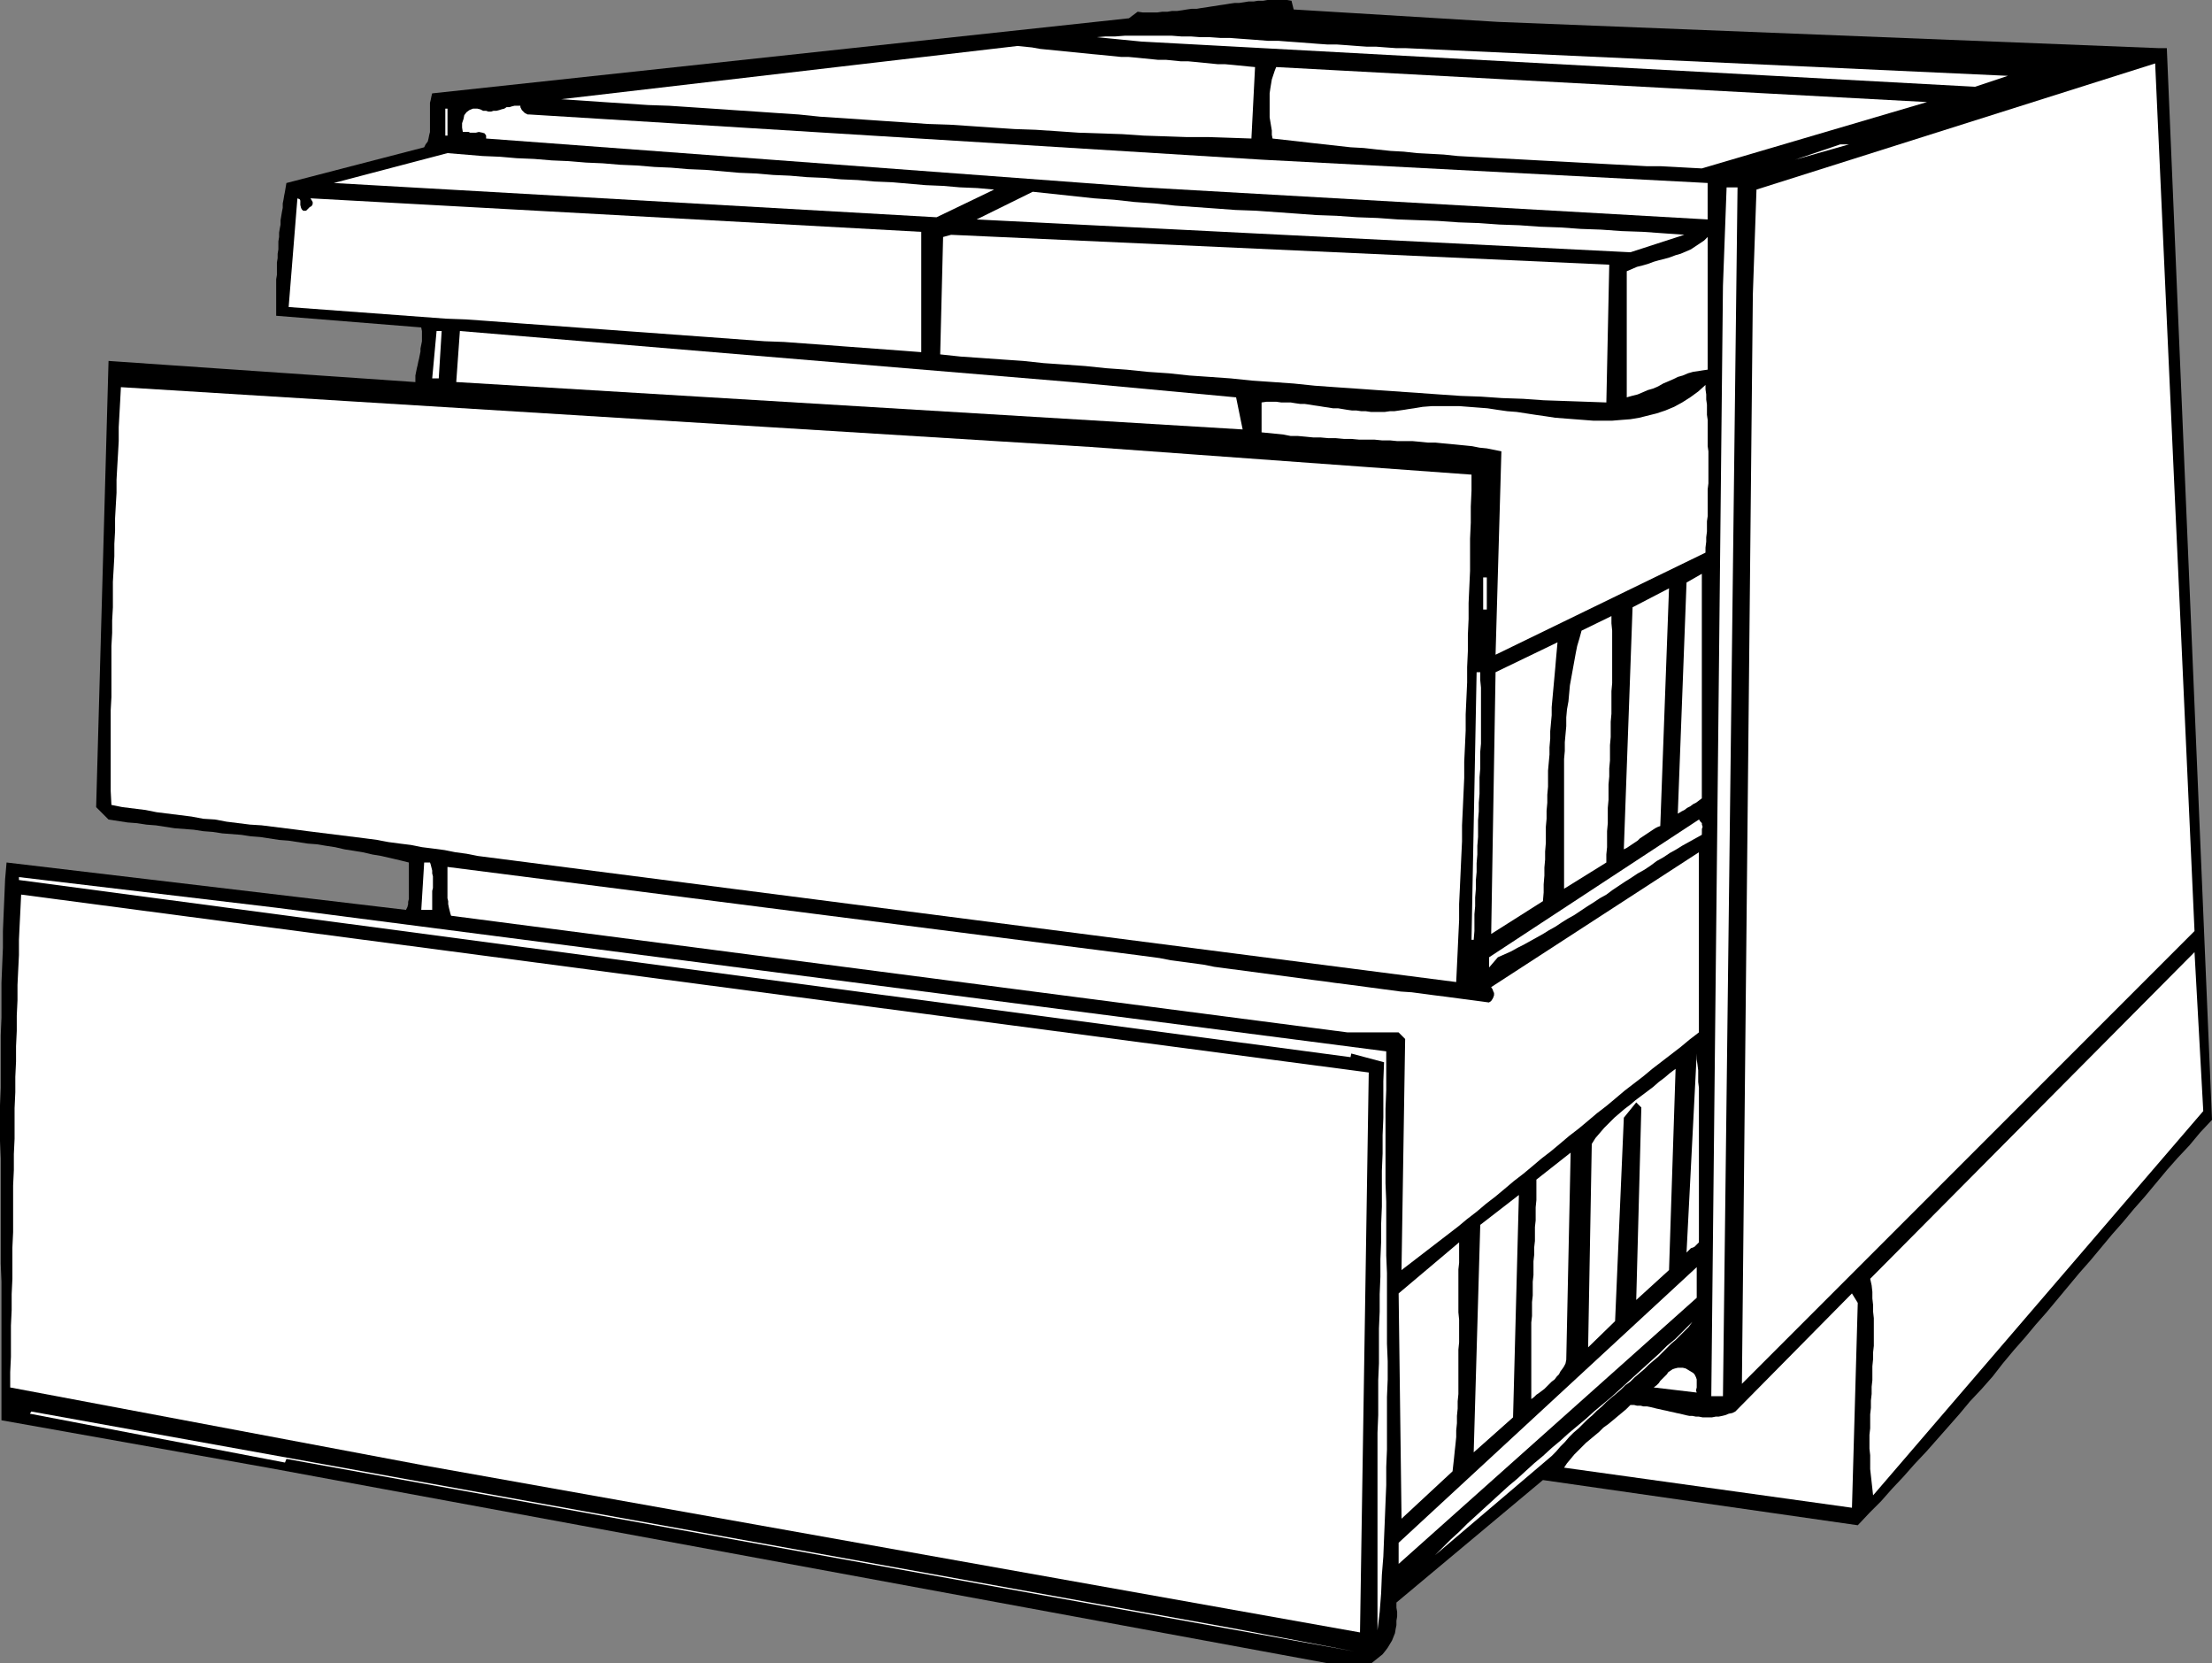 <?xml version="1.0" encoding="UTF-8" standalone="no"?>
<svg
   version="1.0"
   width="129.766mm"
   height="97.535mm"
   id="svg40"
   sodipodi:docname="Cabinet 23.wmf"
   xmlns:inkscape="http://www.inkscape.org/namespaces/inkscape"
   xmlns:sodipodi="http://sodipodi.sourceforge.net/DTD/sodipodi-0.dtd"
   xmlns="http://www.w3.org/2000/svg"
   xmlns:svg="http://www.w3.org/2000/svg">
  <rect width="100%" height="100%" fill="#808080" stroke="none"/>
  <sodipodi:namedview
     id="namedview40"
     pagecolor="#ffffff"
     bordercolor="#000000"
     borderopacity="0.25"
     inkscape:showpageshadow="2"
     inkscape:pageopacity="0.0"
     inkscape:pagecheckerboard="0"
     inkscape:deskcolor="#d1d1d1"
     inkscape:document-units="mm" />
  <defs
     id="defs1">
    <pattern
       id="WMFhbasepattern"
       patternUnits="userSpaceOnUse"
       width="6"
       height="6"
       x="0"
       y="0" />
  </defs>
  <path
     style="fill:#000000;fill-opacity:1;fill-rule:evenodd;stroke:none"
     d="m 286.84,2.101 45.248,2.747 146.409,5.818 h 1.939 l 10.019,237.57 -2.586,2.747 -2.424,2.909 -2.586,2.747 -2.424,2.747 -2.424,2.909 -2.424,2.909 -2.424,2.747 -2.424,2.909 -2.424,2.747 -2.424,2.909 -2.424,2.909 -2.424,2.747 -2.424,2.909 -2.424,2.909 -2.424,2.909 -2.424,2.747 -2.424,2.909 -2.424,2.747 -2.424,2.909 -2.262,2.909 -2.424,2.747 -2.586,2.747 -2.424,2.909 -2.424,2.747 -2.424,2.747 -2.424,2.747 -2.586,2.747 -2.424,2.747 -2.586,2.747 -2.424,2.747 -2.586,2.586 -2.586,2.747 -69.811,-10.02 -32.482,27.151 v 1.131 l 0.162,0.97 v 0.97 l -0.162,0.97 v 0.97 l -0.162,0.808 -0.162,0.97 -0.323,0.808 -0.323,0.808 -0.485,0.808 -0.485,0.808 -0.485,0.646 -0.646,0.808 -0.808,0.646 -0.808,0.646 -0.808,0.646 H 294.112 L 59.307,325.325 0.323,314.82 v -3.879 -3.717 -3.879 -3.879 -3.717 -4.04 -3.717 -3.879 l -0.162,-4.04 v -3.879 -3.879 -3.879 -3.879 -3.879 -3.879 L 0,252.923 v -4.04 -3.879 l 0.162,-3.879 v -3.879 -3.879 -3.879 l 0.162,-3.879 v -3.879 -3.879 l 0.162,-3.879 0.162,-3.879 v -3.717 l 0.162,-3.879 0.162,-3.717 0.162,-3.879 0.323,-3.717 88.557,10.505 0.323,-0.646 0.162,-0.646 v -0.485 l 0.162,-0.646 v -0.808 -0.646 -0.646 -0.646 -0.646 -0.808 -0.646 -0.646 -0.646 -0.646 -0.646 -0.646 l -1.939,-0.485 -2.101,-0.485 -2.101,-0.485 -1.939,-0.323 -2.101,-0.485 -1.939,-0.323 -2.101,-0.323 -2.101,-0.485 -2.101,-0.323 -1.939,-0.323 -2.101,-0.162 -2.101,-0.323 -2.101,-0.323 -2.101,-0.162 -2.101,-0.323 -2.101,-0.323 -2.101,-0.162 -2.101,-0.323 -2.101,-0.162 -2.101,-0.162 -2.101,-0.323 -2.101,-0.162 -2.101,-0.323 -2.101,-0.162 -2.101,-0.162 -2.101,-0.323 -2.101,-0.323 -2.101,-0.162 -2.101,-0.323 -2.101,-0.162 -2.101,-0.323 -2.101,-0.323 -2.747,-2.747 2.747,-98.907 68.034,4.687 v -0.808 -0.646 l 0.162,-0.808 0.162,-0.808 0.162,-0.646 0.162,-0.808 0.162,-0.646 0.162,-0.808 0.162,-0.808 v -0.646 l 0.162,-0.808 0.162,-0.808 v -0.646 -0.808 -0.808 l -0.162,-0.808 -32.158,-2.586 v -0.808 -0.97 -0.808 -0.97 -0.808 -0.97 -0.97 -0.97 -0.808 l 0.162,-0.97 v -0.97 -0.97 -0.808 l 0.162,-0.97 v -0.97 l 0.162,-0.97 v -0.808 -0.97 l 0.162,-0.97 v -0.97 l 0.162,-0.97 0.162,-0.808 v -0.97 l 0.162,-0.97 0.162,-0.97 0.162,-0.808 v -0.97 l 0.162,-0.808 0.162,-0.97 0.162,-0.808 0.162,-0.97 0.162,-0.97 30.542,-7.919 0.323,-0.646 0.485,-0.646 0.162,-0.646 0.162,-0.808 0.162,-0.646 v -0.808 -0.808 -0.808 -0.808 -0.808 -0.808 -0.808 -0.808 l 0.162,-0.646 0.162,-0.808 0.162,-0.646 154.489,-16.646 1.939,-1.455 1.131,0.162 h 1.131 1.131 0.97 l 1.131,-0.162 h 1.131 l 0.97,-0.162 h 1.131 l 1.131,-0.162 0.97,-0.162 1.131,-0.162 h 1.131 l 0.97,-0.162 1.131,-0.162 0.97,-0.162 1.131,-0.162 0.97,-0.162 1.131,-0.162 0.97,-0.162 1.131,-0.162 h 0.97 l 1.131,-0.162 0.97,-0.162 h 1.131 l 0.97,-0.162 h 1.131 L 281.022,0 h 1.131 0.97 1.131 1.131 l 0.97,0.162 z"
     id="path1" />
  <path
     style="fill:#ffffff;fill-opacity:1;fill-rule:evenodd;stroke:none"
     d="m 445.207,16.808 -7.272,2.424 -184.87,-10.02 -9.858,-0.97 1.939,-0.162 h 2.101 l 2.101,-0.162 h 2.101 2.101 2.101 2.101 2.101 l 2.101,0.162 h 2.101 l 2.101,0.162 h 2.101 l 2.262,0.162 h 2.101 l 2.101,0.162 2.262,0.162 2.101,0.162 2.101,0.162 h 2.262 l 2.101,0.162 2.262,0.162 2.101,0.162 2.101,0.162 2.262,0.162 h 2.101 l 2.262,0.162 2.101,0.162 2.262,0.162 h 2.101 l 2.101,0.162 2.262,0.162 h 2.101 z"
     id="path2" />
  <path
     style="fill:#ffffff;fill-opacity:1;fill-rule:evenodd;stroke:none"
     d="m 278.275,14.868 -0.808,15.838 -4.686,-0.162 -4.848,-0.162 h -4.848 l -4.686,-0.162 -4.848,-0.162 -4.686,-0.323 -4.848,-0.162 -4.848,-0.162 -4.686,-0.323 -4.848,-0.323 -4.686,-0.162 -4.848,-0.323 -4.686,-0.323 -4.848,-0.323 -4.848,-0.162 -4.686,-0.323 -4.848,-0.323 -4.686,-0.323 -4.848,-0.323 -4.848,-0.323 -4.686,-0.485 -4.848,-0.323 -4.686,-0.323 -4.848,-0.323 -4.686,-0.323 -4.848,-0.323 -4.848,-0.323 -4.686,-0.162 -4.848,-0.323 -4.848,-0.323 -4.686,-0.323 -4.848,-0.323 101.161,-11.798 1.616,0.162 1.616,0.162 1.778,0.323 1.616,0.162 1.616,0.162 1.616,0.162 1.616,0.162 1.616,0.162 1.616,0.162 1.616,0.162 1.778,0.162 1.616,0.162 1.616,0.162 1.616,0.162 h 1.616 l 1.778,0.162 1.616,0.162 1.616,0.162 1.616,0.162 h 1.778 l 1.616,0.162 1.616,0.162 h 1.616 l 1.778,0.162 1.616,0.162 1.616,0.162 1.616,0.162 h 1.616 l 1.778,0.162 1.616,0.162 1.616,0.162 z"
     id="path3" />
  <path
     style="fill:#ffffff;fill-opacity:1;fill-rule:evenodd;stroke:none"
     d="m 386.224,306.739 2.424,-241.448 0.808,-23.272 88.395,-27.959 8.726,192.318 z"
     id="path4" />
  <path
     style="fill:#ffffff;fill-opacity:1;fill-rule:evenodd;stroke:none"
     d="m 377.336,37.332 -3.07,-0.162 -2.909,-0.162 -3.07,-0.162 h -3.07 l -2.909,-0.162 -3.07,-0.162 -3.07,-0.162 -2.909,-0.162 -3.07,-0.162 -2.909,-0.162 -3.07,-0.162 -3.07,-0.162 -2.909,-0.162 -3.07,-0.162 -3.07,-0.162 -2.909,-0.162 -3.07,-0.162 -2.909,-0.162 -3.07,-0.323 -2.909,-0.162 -3.07,-0.162 -2.909,-0.323 -2.909,-0.162 -3.07,-0.323 -2.909,-0.323 -2.909,-0.162 -2.909,-0.323 -2.909,-0.323 -2.909,-0.323 -2.747,-0.323 -2.909,-0.323 -2.909,-0.323 -0.162,-0.808 v -0.97 l -0.162,-0.97 -0.162,-0.97 -0.162,-0.97 V 25.05 23.919 22.787 21.818 20.686 l 0.162,-1.131 0.162,-0.97 0.162,-0.97 0.323,-0.97 0.323,-0.97 0.323,-0.808 144.309,7.757 z"
     id="path5" />
  <path
     style="fill:#ffffff;fill-opacity:1;fill-rule:evenodd;stroke:none"
     d="m 115.382,23.434 v 0.323 l 0.162,0.323 0.162,0.323 0.323,0.323 0.323,0.323 0.323,0.162 0.323,0.162 h 0.323 l 162.408,10.02 98.899,5.172 v 8.081 l -125.078,-7.111 -145.763,-10.828 v -0.646 l -0.323,-0.485 -0.485,-0.162 -0.808,-0.162 -0.646,0.162 h -0.646 -0.646 l -0.323,-0.162 h -1.293 l -0.162,-0.97 V 27.312 l 0.323,-0.97 0.162,-0.808 0.485,-0.646 0.646,-0.485 0.808,-0.323 h 0.97 l 0.646,0.162 0.646,0.323 h 0.646 l 0.485,0.162 h 0.646 l 0.485,-0.162 h 0.646 l 0.646,-0.162 0.485,-0.162 0.646,-0.162 0.485,-0.323 h 0.646 l 0.485,-0.162 0.646,-0.162 h 0.646 z"
     id="path6" />
  <path
     style="fill:#ffffff;fill-opacity:1;fill-rule:evenodd;stroke:none"
     d="m 98.737,24.08 h 0.485 v 5.98 h -0.485 z"
     id="path7" />
  <path
     style="fill:#ffffff;fill-opacity:1;fill-rule:evenodd;stroke:none"
     d="m 398.02,35.393 10.019,-3.394 h 1.939 z"
     id="path8" />
  <path
     style="fill:#ffffff;fill-opacity:1;fill-rule:evenodd;stroke:none"
     d="M 220.422,42.019 207.656,48.16 74.013,40.565 l 25.21,-6.626 3.878,0.323 3.878,0.323 3.878,0.162 3.717,0.323 3.878,0.162 3.878,0.323 3.717,0.162 3.878,0.323 3.717,0.162 3.878,0.323 3.717,0.162 3.878,0.323 3.717,0.162 3.717,0.323 3.878,0.162 3.717,0.323 3.717,0.323 3.878,0.162 3.717,0.323 3.717,0.162 3.717,0.323 3.878,0.162 3.717,0.323 3.717,0.162 3.717,0.323 3.878,0.162 3.717,0.323 3.717,0.323 3.878,0.162 3.717,0.323 3.878,0.162 z"
     id="path9" />
  <path
     style="fill:#ffffff;fill-opacity:1;fill-rule:evenodd;stroke:none"
     d="m 382.022,309.487 h -2.586 l 2.586,-246.135 0.808,-21.818 h 2.424 z"
     id="path10" />
  <path
     style="fill:#ffffff;fill-opacity:1;fill-rule:evenodd;stroke:none"
     d="m 373.457,52.039 -11.958,3.879 -144.955,-7.273 12.443,-6.141 4.525,0.485 4.525,0.485 4.525,0.485 4.525,0.323 4.363,0.485 4.525,0.323 4.525,0.485 4.525,0.323 4.525,0.323 4.363,0.323 4.525,0.162 4.525,0.323 4.525,0.323 4.363,0.323 4.525,0.162 4.525,0.323 4.525,0.162 4.525,0.323 4.363,0.162 4.525,0.162 4.525,0.323 4.525,0.162 4.525,0.323 4.525,0.162 4.525,0.323 4.525,0.162 4.525,0.323 4.525,0.162 4.525,0.323 4.686,0.162 4.525,0.323 z"
     id="path11" />
  <path
     style="fill:#ffffff;fill-opacity:1;fill-rule:evenodd;stroke:none"
     d="m 67.872,46.706 0.323,-0.323 0.162,-0.162 0.323,-0.323 0.323,-0.162 0.162,-0.162 0.162,-0.323 V 45.09 44.767 l -0.485,-0.808 135.421,7.434 v 26.666 l -4.202,-0.323 -4.363,-0.323 -4.363,-0.323 -4.363,-0.323 -4.202,-0.323 -4.525,-0.323 -4.363,-0.323 -4.363,-0.162 -4.363,-0.323 -4.363,-0.323 -4.363,-0.323 -4.525,-0.323 -4.363,-0.323 -4.363,-0.323 -4.525,-0.323 -4.363,-0.323 -4.525,-0.323 -4.363,-0.323 -4.363,-0.323 -4.525,-0.323 -4.363,-0.323 -4.363,-0.323 -4.525,-0.323 -4.363,-0.162 -4.363,-0.323 -4.363,-0.323 -4.363,-0.323 -4.363,-0.323 -4.363,-0.323 -4.363,-0.323 -4.363,-0.323 -4.363,-0.323 1.939,-24.08 0.485,0.162 0.162,0.323 v 0.485 0.485 l 0.162,0.646 0.162,0.323 0.323,0.323 z"
     id="path12" />
  <path
     style="fill:#ffffff;fill-opacity:1;fill-rule:evenodd;stroke:none"
     d="m 356.166,89.21 -4.525,-0.162 -4.686,-0.162 -4.686,-0.162 -4.525,-0.323 -4.686,-0.162 -4.686,-0.323 -4.525,-0.162 -4.686,-0.323 -4.525,-0.323 -4.686,-0.323 -4.686,-0.323 -4.525,-0.323 -4.686,-0.323 -4.525,-0.323 -4.686,-0.485 -4.525,-0.323 -4.686,-0.323 -4.686,-0.485 -4.525,-0.323 -4.686,-0.323 -4.525,-0.485 -4.686,-0.323 -4.686,-0.485 -4.525,-0.323 -4.686,-0.485 -4.525,-0.323 -4.686,-0.323 -4.525,-0.485 -4.686,-0.323 -4.525,-0.323 -4.686,-0.323 -4.525,-0.485 0.646,-26.02 1.778,-0.485 145.925,6.626 z"
     id="path13" />
  <path
     style="fill:#ffffff;fill-opacity:1;fill-rule:evenodd;stroke:none"
     d="m 378.628,81.937 -1.131,0.162 -0.97,0.162 -1.131,0.162 -1.131,0.323 -1.131,0.485 -1.131,0.323 -0.97,0.485 -1.131,0.485 -1.131,0.485 -1.131,0.646 -1.131,0.485 -1.131,0.323 -1.131,0.485 -1.131,0.485 -1.293,0.323 -1.131,0.323 V 60.12 l 1.131,-0.485 1.131,-0.485 1.293,-0.323 1.131,-0.323 1.293,-0.485 1.131,-0.323 1.293,-0.323 1.131,-0.323 1.293,-0.485 1.131,-0.323 1.131,-0.485 1.131,-0.485 0.97,-0.646 0.97,-0.646 0.97,-0.646 0.808,-0.808 z"
     id="path14" />
  <path
     style="fill:#ffffff;fill-opacity:1;fill-rule:evenodd;stroke:none"
     d="m 97.283,83.877 h -1.454 l 0.97,-10.505 h 1.131 z"
     id="path15" />
  <path
     style="fill:#ffffff;fill-opacity:1;fill-rule:evenodd;stroke:none"
     d="m 274.073,88.079 1.454,7.111 -174.366,-10.505 0.808,-11.313 135.582,11.313 z"
     id="path16" />
  <path
     style="fill:#ffffff;fill-opacity:1;fill-rule:evenodd;stroke:none"
     d="m 378.144,122.502 -46.541,22.626 1.293,-45.09 -1.616,-0.323 -1.616,-0.323 -1.616,-0.162 -1.616,-0.323 -1.616,-0.162 -1.616,-0.162 -1.616,-0.162 -1.778,-0.162 -1.616,-0.162 h -1.616 l -1.616,-0.162 -1.778,-0.162 h -1.616 -1.778 l -1.616,-0.162 h -1.778 l -1.616,-0.162 h -1.778 -1.616 l -1.778,-0.162 h -1.616 l -1.778,-0.162 h -1.616 l -1.778,-0.162 h -1.616 l -1.616,-0.162 -1.778,-0.162 h -1.616 l -1.616,-0.323 -1.616,-0.162 -1.616,-0.162 -1.616,-0.162 v -6.626 l 1.131,-0.162 h 0.97 1.131 l 1.131,0.162 h 0.97 1.131 l 0.97,0.162 1.131,0.162 h 0.97 l 1.131,0.162 0.97,0.162 1.131,0.162 0.97,0.162 1.131,0.162 0.97,0.162 h 1.131 l 0.97,0.162 0.97,0.162 1.131,0.162 h 0.97 l 1.131,0.162 h 0.97 l 1.131,0.162 h 0.97 1.131 0.97 l 1.131,-0.162 h 0.97 l 1.131,-0.162 1.131,-0.162 0.97,-0.162 1.131,-0.162 1.939,-0.323 2.101,-0.162 h 1.939 2.101 1.939 l 2.101,0.162 2.101,0.162 2.101,0.162 2.101,0.323 2.262,0.323 2.101,0.162 2.101,0.323 2.101,0.323 2.262,0.323 2.101,0.323 2.101,0.162 2.101,0.162 2.101,0.162 2.101,0.162 h 2.101 2.101 l 1.939,-0.162 2.101,-0.162 1.939,-0.323 1.939,-0.485 1.939,-0.485 1.939,-0.646 1.939,-0.808 1.778,-0.97 1.778,-1.131 1.778,-1.293 1.616,-1.455 v 0.97 l 0.162,1.131 v 1.131 l 0.162,1.131 v 1.131 1.131 l 0.162,1.131 v 1.131 1.131 1.131 1.293 1.131 l 0.162,1.131 v 1.131 1.293 1.131 1.293 1.131 1.131 l -0.162,1.293 v 1.131 1.293 1.131 1.131 1.293 l -0.162,1.131 v 1.131 1.131 l -0.162,1.293 v 0.97 l -0.162,1.293 z"
     id="path17" />
  <path
     style="fill:#ffffff;fill-opacity:1;fill-rule:evenodd;stroke:none"
     d="m 326.27,105.209 v 3.555 l -0.162,3.555 v 3.555 l -0.162,3.555 v 3.555 3.555 l -0.162,3.555 -0.162,3.555 v 3.555 l -0.162,3.555 v 3.555 l -0.162,3.555 v 3.394 l -0.162,3.555 -0.162,3.555 v 3.555 l -0.162,3.555 -0.162,3.394 v 3.555 l -0.162,3.555 -0.162,3.555 -0.162,3.394 v 3.555 l -0.162,3.394 -0.162,3.555 -0.162,3.555 -0.162,3.394 v 3.555 l -0.162,3.394 -0.162,3.555 -0.162,3.394 -0.162,3.394 -217.029,-27.959 -2.424,-0.485 -2.424,-0.323 -2.424,-0.485 -2.424,-0.323 -2.586,-0.323 -2.424,-0.485 -2.586,-0.323 -2.424,-0.323 -2.586,-0.485 -2.424,-0.323 -2.586,-0.323 -2.586,-0.323 -2.586,-0.323 -2.586,-0.323 -2.586,-0.323 -2.424,-0.323 -2.586,-0.323 -2.586,-0.323 -2.586,-0.323 -2.586,-0.162 -2.586,-0.323 -2.586,-0.323 -2.586,-0.485 -2.586,-0.162 -2.586,-0.485 -2.586,-0.323 -2.586,-0.323 -2.586,-0.323 -2.424,-0.485 -2.586,-0.323 -2.586,-0.323 -2.424,-0.485 -0.162,-3.071 v -3.071 -2.909 -3.071 -2.909 -3.071 -2.909 l 0.162,-2.909 v -2.747 -2.909 -2.909 -2.747 l 0.162,-2.909 v -2.747 l 0.162,-2.909 v -2.747 -2.909 l 0.162,-2.747 0.162,-2.909 v -2.747 l 0.162,-2.909 v -2.747 l 0.162,-2.909 0.162,-2.747 v -2.909 l 0.162,-2.909 0.162,-2.747 0.162,-2.909 v -3.071 l 0.162,-2.909 0.162,-2.909 0.162,-3.071 214.928,13.252 z"
     id="path18" />
  <path
     style="fill:#ffffff;fill-opacity:1;fill-rule:evenodd;stroke:none"
     d="m 377.336,176.965 -0.646,0.485 -0.646,0.485 -0.646,0.323 -0.646,0.485 -0.646,0.323 -0.646,0.485 -0.646,0.323 -0.808,0.485 1.939,-51.231 3.394,-1.939 z"
     id="path19" />
  <path
     style="fill:#ffffff;fill-opacity:1;fill-rule:evenodd;stroke:none"
     d="m 328.856,127.997 h 0.808 v 7.111 h -0.808 z"
     id="path20" />
  <path
     style="fill:#ffffff;fill-opacity:1;fill-rule:evenodd;stroke:none"
     d="m 368.124,183.106 -0.485,0.162 -0.646,0.323 -0.485,0.323 -0.485,0.323 -0.485,0.323 -0.485,0.323 -0.485,0.323 -0.485,0.323 -0.485,0.323 -0.485,0.485 -0.485,0.323 -0.485,0.323 -0.485,0.323 -0.485,0.323 -0.485,0.323 -0.646,0.323 1.939,-53.655 8.08,-4.202 z"
     id="path21" />
  <path
     style="fill:#ffffff;fill-opacity:1;fill-rule:evenodd;stroke:none"
     d="m 356.166,191.187 -9.373,5.818 v -1.778 -1.616 -1.778 -1.778 -1.778 -1.778 -1.778 -1.778 -1.778 -1.939 -1.778 -1.778 -1.939 -1.778 -1.939 -1.778 l 0.162,-1.778 v -1.939 l 0.162,-1.778 0.162,-1.778 v -1.939 l 0.162,-1.778 0.323,-1.778 0.162,-1.778 0.162,-1.778 0.323,-1.778 0.323,-1.778 0.323,-1.778 0.323,-1.778 0.323,-1.616 0.485,-1.616 0.485,-1.778 6.626,-3.232 v 1.616 l 0.162,1.616 v 1.616 1.616 1.778 1.616 1.616 1.778 1.616 l -0.162,1.778 v 1.616 1.778 1.616 l -0.162,1.778 v 1.778 1.616 l -0.162,1.778 v 1.778 1.616 l -0.162,1.778 v 1.778 l -0.162,1.778 v 1.778 1.616 l -0.162,1.778 v 1.778 1.616 l -0.162,1.778 v 1.778 1.778 l -0.162,1.616 z"
     id="path22" />
  <path
     style="fill:#ffffff;fill-opacity:1;fill-rule:evenodd;stroke:none"
     d="m 342.107,199.752 -11.474,7.273 0.97,-58.019 13.736,-6.626 -0.162,1.778 -0.162,1.778 -0.162,1.939 -0.162,1.778 -0.162,1.778 -0.162,1.778 -0.162,1.778 -0.162,1.778 v 1.778 l -0.162,1.778 -0.162,1.778 v 1.616 l -0.162,1.939 v 1.616 l -0.162,1.778 -0.162,1.778 v 1.778 1.778 l -0.162,1.778 v 1.778 l -0.162,1.778 v 1.778 l -0.162,1.778 v 1.778 1.778 l -0.162,1.939 v 1.778 l -0.162,1.778 v 1.778 l -0.162,1.939 v 1.778 z"
     id="path23" />
  <path
     style="fill:#ffffff;fill-opacity:1;fill-rule:evenodd;stroke:none"
     d="m 326.755,208.318 h -0.485 l 1.131,-59.312 h 0.808 v 1.778 l 0.162,1.616 v 1.778 1.778 1.616 1.778 1.778 1.939 1.778 l -0.162,1.778 v 1.939 1.778 l -0.162,1.939 v 1.939 1.778 l -0.162,1.939 v 1.939 l -0.162,1.939 v 1.778 1.939 l -0.162,1.939 v 1.939 l -0.162,1.939 v 1.939 l -0.162,1.778 v 1.939 l -0.162,1.939 v 1.939 l -0.162,1.778 v 1.939 1.778 z"
     id="path24" />
  <path
     style="fill:#ffffff;fill-opacity:1;fill-rule:evenodd;stroke:none"
     d="m 377.336,185.046 -1.454,0.808 -1.454,0.808 -1.454,0.808 -1.293,0.808 -1.454,0.808 -1.454,0.97 -1.454,0.808 -1.293,0.97 -1.454,0.97 -1.454,0.808 -1.454,0.97 -1.293,0.808 -1.454,0.97 -1.454,0.97 -1.293,0.97 -1.454,0.808 -1.454,0.97 -1.293,0.808 -1.454,0.97 -1.454,0.97 -1.454,0.808 -1.293,0.808 -1.454,0.97 -1.454,0.808 -1.293,0.808 -1.454,0.808 -1.454,0.808 -1.454,0.808 -1.293,0.646 -1.454,0.808 -1.454,0.646 -1.454,0.646 -1.939,2.263 v -2.263 l 46.541,-30.545 0.323,0.485 0.323,0.323 v 0.323 l 0.162,0.485 -0.162,0.485 v 0.485 0.323 z"
     id="path25" />
  <path
     style="fill:#ffffff;fill-opacity:1;fill-rule:evenodd;stroke:none"
     d="m 376.689,228.843 -2.101,1.616 -1.939,1.616 -2.101,1.616 -2.101,1.616 -2.101,1.616 -1.939,1.616 -2.101,1.616 -2.101,1.616 -2.101,1.778 -1.939,1.616 -2.101,1.616 -2.101,1.778 -1.939,1.616 -2.101,1.616 -2.101,1.778 -1.939,1.616 -2.101,1.616 -2.101,1.778 -1.939,1.616 -2.101,1.616 -2.101,1.778 -1.939,1.616 -2.101,1.616 -2.101,1.778 -2.101,1.616 -1.939,1.616 -2.101,1.616 -2.101,1.616 -2.101,1.616 -2.101,1.616 -2.101,1.616 -2.101,1.616 0.808,-51.231 -1.454,-1.455 h -11.312 l -198.768,-25.858 -0.162,-0.485 -0.162,-0.646 -0.162,-0.646 -0.162,-0.808 v -0.646 l -0.162,-0.646 v -0.646 -0.646 -0.808 -0.646 -0.646 -0.808 -0.646 -0.646 -0.646 -0.808 l 153.035,19.555 2.424,0.323 2.424,0.323 2.424,0.485 2.424,0.323 2.424,0.323 2.424,0.323 2.424,0.485 2.424,0.323 2.424,0.323 2.424,0.323 2.424,0.323 2.424,0.323 2.424,0.323 2.424,0.323 2.424,0.323 2.424,0.323 2.586,0.323 2.262,0.323 2.586,0.323 2.424,0.323 2.424,0.323 2.424,0.323 2.424,0.323 2.424,0.323 2.424,0.162 2.424,0.323 2.424,0.323 2.586,0.323 2.424,0.323 2.424,0.323 2.424,0.323 2.424,0.323 0.485,-0.323 0.323,-0.485 0.162,-0.323 0.162,-0.485 v -0.485 l -0.162,-0.323 -0.162,-0.485 -0.323,-0.485 46.056,-29.898 z"
     id="path26" />
  <path
     style="fill:#ffffff;fill-opacity:1;fill-rule:evenodd;stroke:none"
     d="m 95.344,191.187 0.162,0.485 0.162,0.646 0.162,0.646 v 0.646 l 0.162,0.646 v 0.646 0.646 0.646 0.646 l -0.162,0.646 v 0.808 0.646 0.646 0.646 0.808 0.646 h -2.424 l 0.646,-10.505 z"
     id="path27" />
  <path
     style="fill:#ffffff;fill-opacity:1;fill-rule:evenodd;stroke:none"
     d="m 307.363,233.044 v 4.202 4.364 l -0.162,4.202 v 4.04 4.202 4.04 4.202 l 0.162,4.04 v 4.04 3.879 4.04 l 0.162,3.879 v 4.04 3.879 3.879 3.879 l 0.162,3.879 v 4.04 l -0.162,3.879 v 3.879 3.879 3.879 l -0.162,3.879 v 4.04 l -0.162,3.879 -0.162,4.04 -0.162,3.879 -0.162,4.04 -0.323,4.04 -0.162,4.04 -0.323,4.202 -0.485,4.04 v -4.04 -4.202 -4.04 -4.04 -3.879 -4.04 -3.879 -4.04 -3.879 -3.879 -3.879 l 0.162,-3.879 v -3.879 -3.879 l 0.162,-3.717 v -3.879 -3.879 l 0.162,-3.717 v -3.879 l 0.162,-3.879 v -3.879 l 0.162,-3.879 v -3.879 l 0.162,-3.879 v -3.879 -4.04 l 0.162,-3.879 v -4.04 l 0.162,-3.879 v -4.04 -4.04 l 0.162,-4.202 -7.272,-1.939 -0.162,0.808 L 4.202,195.066 v -0.646 l 57.045,6.788 z"
     id="path28" />
  <path
     style="fill:#ffffff;fill-opacity:1;fill-rule:evenodd;stroke:none"
     d="M 301.545,361.849 94.051,324.84 2.262,307.548 v -3.394 l 0.162,-3.394 v -3.555 -3.394 l 0.162,-3.394 v -3.555 l 0.162,-3.394 v -3.394 -3.555 l 0.162,-3.394 v -3.394 -3.555 -3.394 l 0.162,-3.394 v -3.555 l 0.162,-3.394 v -3.394 -3.394 l 0.162,-3.555 v -3.394 L 3.555,235.307 v -3.394 l 0.162,-3.394 v -3.394 l 0.162,-3.394 v -3.394 l 0.162,-3.394 0.162,-3.232 v -3.394 l 0.162,-3.394 0.162,-3.232 0.162,-3.394 298.798,39.433 z"
     id="path29" />
  <path
     style="fill:#ffffff;fill-opacity:1;fill-rule:evenodd;stroke:none"
     d="m 415.312,331.466 -0.162,-1.455 -0.162,-1.455 -0.162,-1.454 -0.162,-1.455 v -1.455 -1.616 l -0.162,-1.455 v -1.454 -1.616 l 0.162,-1.455 v -1.455 -1.616 l 0.162,-1.455 v -1.616 l 0.162,-1.455 v -1.616 l 0.162,-1.455 v -1.616 -1.455 l 0.162,-1.616 v -1.454 l 0.162,-1.455 v -1.616 -1.455 -1.455 -1.616 l -0.162,-1.454 v -1.455 l -0.162,-1.455 v -1.455 l -0.162,-1.454 -0.323,-1.455 71.912,-72.402 1.939,35.231 z"
     id="path30" />
  <path
     style="fill:#ffffff;fill-opacity:1;fill-rule:evenodd;stroke:none"
     d="m 376.689,275.387 -0.323,0.323 -0.323,0.323 -0.323,0.323 -0.323,0.162 -0.485,0.162 -0.323,0.323 -0.323,0.323 -0.323,0.323 2.262,-44.12 v 1.293 l 0.162,1.131 0.162,1.293 v 1.293 1.293 l 0.162,1.293 v 1.293 1.293 1.293 1.293 1.293 1.293 1.293 1.293 1.455 1.293 1.293 1.293 1.455 1.293 1.293 1.293 1.455 1.293 1.293 1.293 1.293 1.455 1.293 1.293 1.293 z"
     id="path31" />
  <path
     style="fill:#ffffff;fill-opacity:1;fill-rule:evenodd;stroke:none"
     d="m 362.792,288.154 1.131,-42.666 -1.131,-1.131 -2.747,3.394 -1.939,45.09 -5.979,5.818 0.808,-45.09 0.808,-1.293 0.97,-1.131 0.97,-1.131 1.131,-1.131 1.131,-1.131 1.131,-0.97 1.131,-0.97 1.293,-0.97 1.131,-0.97 1.293,-0.97 1.293,-0.97 1.293,-0.97 1.293,-1.131 1.293,-0.97 1.131,-0.97 1.293,-0.97 -1.454,44.605 z"
     id="path32" />
  <path
     style="fill:#ffffff;fill-opacity:1;fill-rule:evenodd;stroke:none"
     d="m 347.278,301.406 -0.162,0.808 -0.323,0.646 -0.323,0.485 -0.485,0.646 -0.323,0.646 -0.485,0.485 -0.485,0.646 -0.646,0.485 -0.485,0.485 -0.646,0.646 -0.485,0.485 -0.646,0.485 -0.646,0.485 -0.485,0.323 -0.485,0.485 -0.646,0.485 v -1.616 -1.616 -1.455 -1.616 -1.455 -1.616 -1.455 -1.616 -1.455 -1.616 -1.454 l 0.162,-1.455 v -1.616 -1.455 l 0.162,-1.455 v -1.616 -1.454 l 0.162,-1.455 v -1.616 -1.455 l 0.162,-1.454 v -1.616 l 0.162,-1.455 v -1.455 -1.616 l 0.162,-1.455 v -1.454 -1.455 l 0.162,-1.616 v -1.455 -1.455 -1.616 l 7.595,-5.98 z"
     id="path33" />
  <path
     style="fill:#ffffff;fill-opacity:1;fill-rule:evenodd;stroke:none"
     d="m 326.755,321.931 1.454,-50.423 8.565,-6.626 -1.293,49.292 z"
     id="path34" />
  <path
     style="fill:#ffffff;fill-opacity:1;fill-rule:evenodd;stroke:none"
     d="m 322.068,326.133 -11.312,10.505 -0.646,-49.938 13.413,-11.313 v 1.455 1.455 1.616 l -0.162,1.454 v 1.616 1.616 1.455 1.616 1.616 1.616 l 0.162,1.616 v 1.616 1.778 1.616 l -0.162,1.616 v 1.616 1.616 1.778 1.616 1.616 1.616 l -0.162,1.616 v 1.616 l -0.162,1.616 v 1.616 l -0.162,1.616 v 1.454 l -0.162,1.616 -0.162,1.455 -0.162,1.616 -0.162,1.455 z"
     id="path35" />
  <path
     style="fill:#ffffff;fill-opacity:1;fill-rule:evenodd;stroke:none"
     d="m 310.11,346.658 v -4.687 l 66.094,-61.089 v 6.788 z"
     id="path36" />
  <path
     style="fill:#ffffff;fill-opacity:1;fill-rule:evenodd;stroke:none"
     d="m 410.625,334.214 -63.832,-8.889 0.646,-0.97 0.808,-0.97 0.808,-0.97 0.808,-0.808 0.97,-0.97 0.808,-0.808 0.97,-0.808 0.97,-0.808 0.97,-0.808 0.97,-0.97 1.131,-0.808 0.97,-0.808 0.97,-0.808 0.97,-0.808 0.97,-0.808 0.97,-0.97 h 0.808 l 0.646,0.162 h 0.808 l 0.646,0.162 h 0.808 l 0.808,0.162 0.646,0.162 0.646,0.162 0.808,0.162 0.646,0.162 0.808,0.162 0.646,0.162 0.808,0.162 0.646,0.162 0.808,0.162 0.646,0.162 0.646,0.162 0.808,0.162 h 0.646 l 0.808,0.162 h 0.646 l 0.808,0.162 h 0.646 0.646 0.808 l 0.808,-0.162 h 0.646 l 0.808,-0.162 0.646,-0.162 0.808,-0.323 0.808,-0.162 0.646,-0.323 25.856,-26.181 1.293,2.101 z"
     id="path37" />
  <path
     style="fill:#ffffff;fill-opacity:1;fill-rule:evenodd;stroke:none"
     d="m 344.046,322.739 -25.856,21.979 1.778,-1.778 1.778,-1.778 1.778,-1.616 1.778,-1.778 1.778,-1.616 1.939,-1.778 1.778,-1.616 1.939,-1.778 1.778,-1.616 1.939,-1.616 1.939,-1.778 1.778,-1.616 1.939,-1.616 1.939,-1.778 1.939,-1.616 1.778,-1.616 1.939,-1.616 1.939,-1.616 1.778,-1.616 1.939,-1.616 1.939,-1.616 1.778,-1.616 1.778,-1.616 1.778,-1.616 1.778,-1.616 1.778,-1.616 1.778,-1.616 1.616,-1.616 1.778,-1.455 1.616,-1.616 1.616,-1.616 1.616,-1.616 -0.97,0.97 -0.808,1.131 -0.97,0.97 -0.97,0.97 -0.97,0.97 -0.97,0.808 -0.97,0.97 -0.97,0.97 -0.97,0.97 -0.97,0.808 -1.131,0.97 -0.97,0.97 -0.97,0.808 -1.131,0.97 -0.97,0.97 -1.131,0.808 -0.97,0.97 -1.131,0.97 -0.97,0.808 -1.131,0.97 -0.97,0.97 -1.131,0.97 -0.97,0.97 -1.131,0.97 -0.97,0.97 -0.97,0.97 -1.131,0.97 -0.97,0.97 -0.97,1.131 -0.97,0.97 -0.97,1.131 z"
     id="path38" />
  <path
     style="fill:#ffffff;fill-opacity:1;fill-rule:evenodd;stroke:none"
     d="m 375.396,304.315 0.323,0.323 0.323,0.646 0.162,0.485 v 0.646 0.646 0.485 l -0.162,0.646 0.162,0.485 -9.534,-1.131 0.646,-0.485 0.485,-0.485 0.323,-0.485 0.485,-0.485 0.485,-0.485 0.485,-0.485 0.323,-0.485 0.485,-0.323 0.485,-0.323 0.485,-0.162 0.646,-0.162 h 0.485 0.646 l 0.646,0.162 0.808,0.485 z"
     id="path39" />
  <path
     style="fill:#ffffff;fill-opacity:1;fill-rule:evenodd;stroke:none"
     d="M 300.252,366.051 63.509,323.386 63.186,324.194 6.626,313.366 6.949,312.881 273.104,360.879 Z"
     id="path40" />
</svg>
